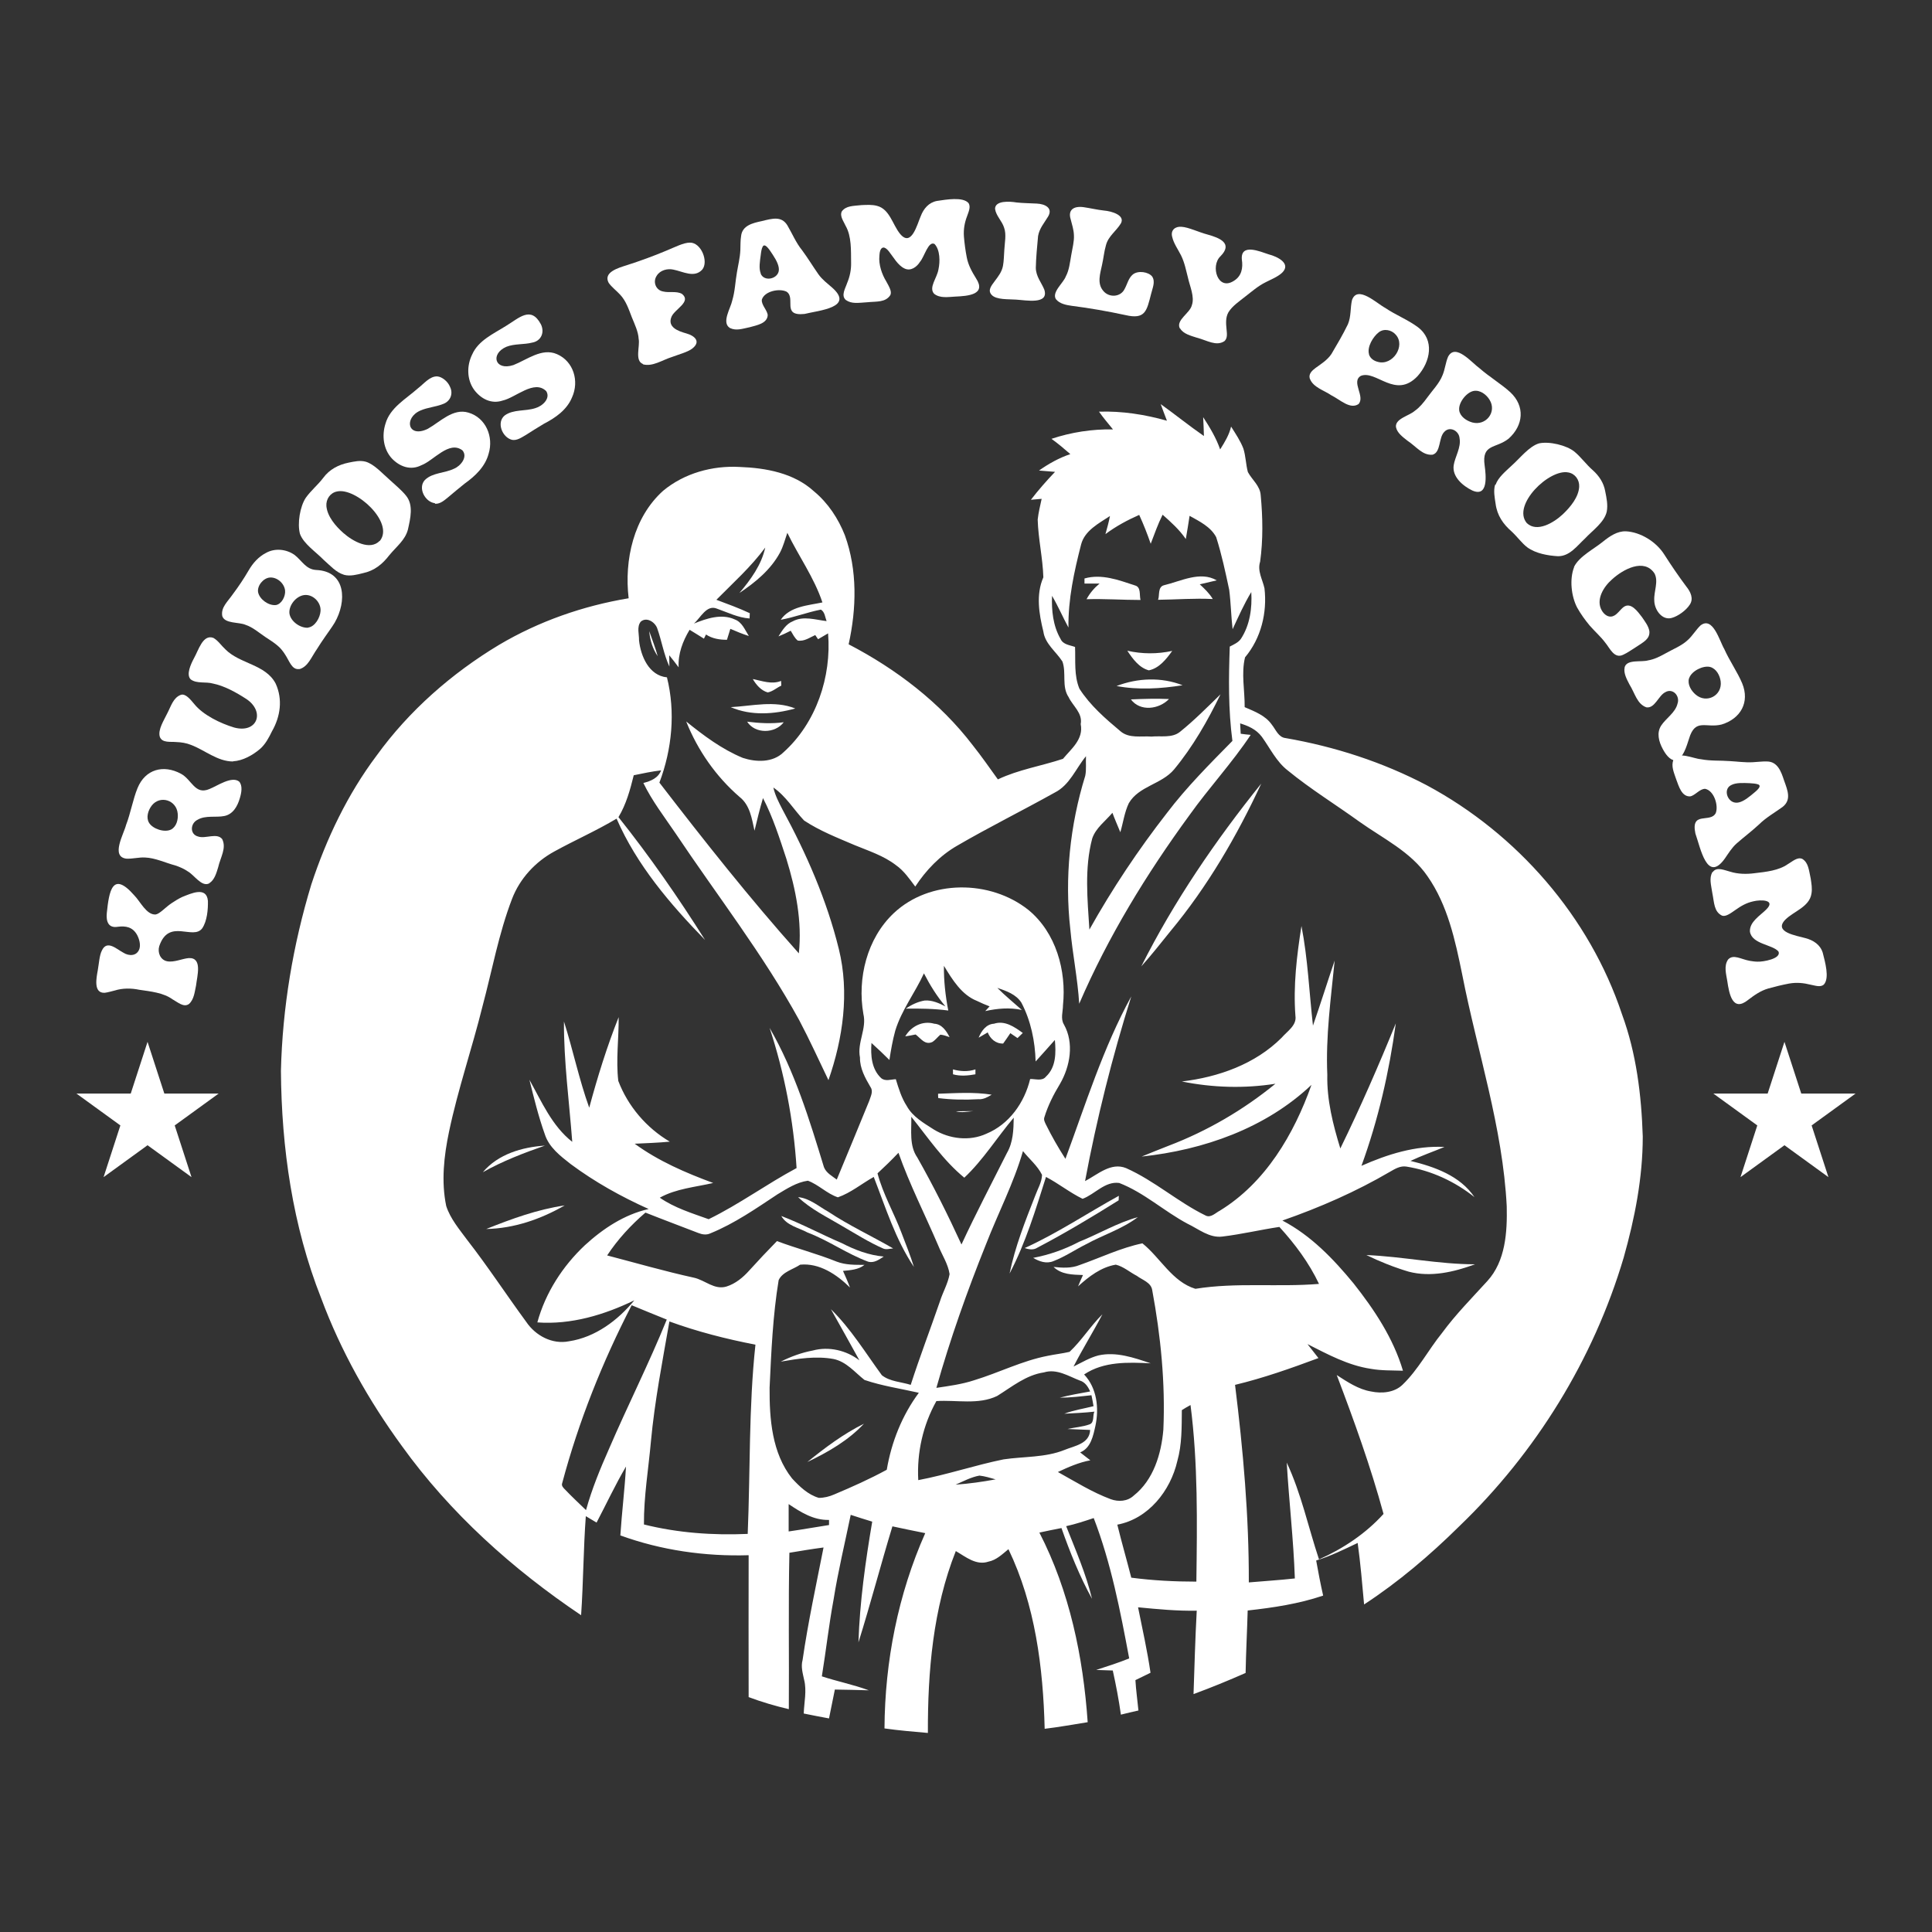 <?xml version="1.0" encoding="utf-8"?>
<!-- Generator: Adobe Illustrator 28.1.0, SVG Export Plug-In . SVG Version: 6.00 Build 0)  -->
<svg version="1.1" id="Layer_1" xmlns="http://www.w3.org/2000/svg" xmlns:xlink="http://www.w3.org/1999/xlink" x="0px" y="0px"
	 width="1024px" height="1024px" viewBox="0 0 1024 1024" style="enable-background:new 0 0 1024 1024;" xml:space="preserve">
<rect x="0" y="0" width="1024" height="1024" fill="#333333" stroke="none"/>
<style type="text/css">
	.st0{fill:#FFFFFF;}
</style>
<g>
	<g>
		<g>
			<path class="st0" d="M615.2,214.2c7.7,5.5,15.1,11.5,22.9,16.9c-0.1-3.3-0.2-6.6-0.4-10c3.5,5.4,6.9,11,9,17.1
				c2.4-3.8,4.8-7.7,5.8-12.1c2.4,3.8,4.9,7.5,6.5,11.6c1.3,4.1,1.3,8.4,2.4,12.5c2.2,4.1,6.5,7.3,6.8,12.3
				c1.1,11.7,1.3,23.6-0.3,35.2c-1.6,4.9,1.3,9.5,2.3,14.1c1.5,12.9-1.8,26.5-10.3,36.6c-2.1,8.5-0.1,17.6-0.2,26.4
				c5.3,2.3,11,4.4,14.4,9.3c2.1,2.6,3.5,6.7,7.3,7.1c26,4.5,51.4,12.7,74.8,25c47.9,25.7,86.3,69.7,103.5,121.4
				c7.6,20.7,10.3,42.8,11,64.8c0,21.7-4.2,43.2-10.1,64.1c-16,54-46.6,103.5-87.2,142.5c-15.5,15.3-32.2,29.5-50.4,41.4
				c-1-10.9-1.9-21.8-3.4-32.6c-7.2,3.4-14.4,7-22,9.3c1.1,6.2,2.3,12.4,3.7,18.6c-13,4.4-26.5,6.4-40,7.9c-0.3,11-0.9,22-1.1,33.1
				c-9.1,4-18.3,7.8-27.6,11.2c0.5-14.8,0.9-29.5,1.7-44.2c-10.4,0.2-20.8-0.8-31.1-1.8c2.3,11.5,4.9,23,6.6,34.7
				c-2.7,1.3-5.3,2.6-8,3.9c0.3,5.4,1.1,10.8,1.6,16.1c-3.1,0.7-6.2,1.4-9.3,2.2c-1.1-7.9-2.6-15.7-4.3-23.4
				c-2.2-0.1-6.6-0.2-8.8-0.3c5.9-1.9,11.8-3.8,17.5-6.1c-4.7-25.1-9.6-50.5-18.8-74.4c-4.8,1.6-9.6,3.2-14.6,4.3
				c5,12.7,10.5,25.2,13.7,38.5c-6.6-12-11.7-24.7-16.2-37.5c-3.9,0.7-7.8,1.6-11.7,2.4c16,31.1,23.2,65.8,25.6,100.5
				c-7.6,1.2-15.2,2.6-22.8,3.5c-0.8-32.4-5-65.7-19.2-95.2c-3.2,2.6-6.4,5.8-10.6,6.6c-6.5,2.2-12.1-2.6-17.3-5.6
				c-12.1,30.5-14.9,63.8-14.8,96.4c-7.7-0.7-15.4-1.3-23-2.4c0.2-35.5,7.2-71.1,21.6-103.5c-5.8-1.1-11.6-2.4-17.4-3.6
				c-6.2,20.4-11.6,41.1-18,61.5c0.7-21.5,3.7-42.8,7.3-64c-3.8-1.2-7.6-2.3-11.4-3.6c-3.1,15-6.7,29.9-9.1,45
				c-2.5,13.5-4,27.1-6.2,40.6c8.2,2.7,16.8,4.4,24.9,7.4c-6-0.2-12-0.3-18-0.4c-1.1,5.1-2,10.2-3.1,15.3c-4.5-0.8-8.9-1.7-13.4-2.6
				c0.2-5.9,1.7-12,0.2-17.9c-0.7-3.4-1.8-6.9-0.8-10.5c2.9-20,7.2-39.8,11.1-59.6c-6.1,0.8-12.1,1.8-18.1,2.8
				c-0.6,27.6-0.1,55.3-0.3,82.9c-7.2-1.7-14.4-3.8-21.3-6.4c-0.1-25.1,0-50.2,0-75.2c-23.1,0.7-46.3-2.6-68-10.5
				c0.8-12.2,2.3-24.3,3-36.5c-5.7,9.7-10.4,19.8-15.6,29.7c-1.9-1.1-3.8-2.3-5.7-3.4c-1.3,17.5-1.3,35-2.5,52.5
				c-36.3-24.4-69.4-54.1-95-89.7c-17.6-24.1-32.4-50.4-42.8-78.4c-15.1-38.2-21-79.5-21.3-120.4c0.8-33.5,6.4-66.8,16.1-98.8
				c8-24.3,19.2-47.8,34.6-68.3c17.2-23.8,39.8-43.6,64.9-58.7c21.1-12.5,44.6-20.7,68.7-24.7c-2.4-20.3,2.6-42.9,18.3-57
				c11.2-9.3,26.1-13.4,40.5-12.6c13.9,0.5,28.8,3.2,39.4,12.9c7.4,6.1,12.9,14.4,16.4,23.3c6.7,18.5,6.2,38.8,2,57.8
				c25.2,13.1,48.4,30.8,65.7,53.4c4.7,5.9,9,12.1,13.4,18.2c10.9-5.2,23.1-7.1,34.5-10.9c4.4-5.3,11-10.4,9.4-18.4
				c1.1-5.9-4.2-9.6-6.4-14.3c-3.8-5.6-1.1-12.9-3.3-18.9c-3.4-5.3-9.2-9.3-10.1-15.9c-2.3-9.3-4-19.6,0-28.7
				c-0.3-10.2-2.7-20.3-3-30.6c0.4-3.7,1.3-7.3,2.1-11c-1.9,0.2-3.8,0.3-5.7,0.5c4-5.2,8.3-10.1,12.8-14.8c-2.1-0.2-6.3-0.5-8.5-0.7
				c5.1-3.6,10.6-6.7,16.6-8.7c-3.2-2.8-6.5-5.6-10-8.1c10.5-3.5,21.5-5.2,32.6-5c-2.5-3.1-5.1-6.1-7.4-9.4
				c12.2-0.4,24.3,1.5,36,4.8C617.4,220,616.2,217.1,615.2,214.2z M585.9,283.1c0.9-3.2,1.8-6.4,2.4-9.6
				c-5.9,3.9-13.4,7.7-15.3,15.1c-3.7,14.4-6.9,29-6.7,44c-3-5.5-5.5-11.4-8.7-16.8c-0.3,7.7,0.5,15.9,4.5,22.8
				c1.3,3.1,5,3.3,7.7,4.3c0.3,7.4-0.6,15.1,2.3,22.1c5.7,8.9,13.8,15.9,21.8,22.6c4.6,3.9,10.9,2.4,16.4,2.8
				c4.9-0.5,10.9,0.9,15.1-2.5c7.6-6.1,14.5-13.1,21.5-19.9c-6.8,14-14.6,27.7-24.6,39.8c-6.6,7.9-18.7,8.8-24,17.9
				c-2.3,4.8-3,10.3-4.5,15.4c-1.4-3.4-2.9-6.8-4.2-10.3c-3.7,4.4-8.8,8-10.7,13.6c-4.2,15.8-2.5,32.3-1.5,48.3
				c12.1-21.6,25.9-42.3,41.1-61.8c10.4-13.7,22.6-25.9,34.7-38.2c-2.2-16.6-2-33.3-1.4-50c2.1-1.1,4.5-2.1,5.9-4.1
				c4.8-7.3,6-16.3,5.5-24.8c-3.8,6.3-6.8,13-9.9,19.7c-0.8-6.9-0.9-13.9-1.8-20.9c-2-9.4-4-18.8-6.9-27.9
				c-2.9-5.5-8.9-8.4-14.1-11.3c-0.6,4.1-1.3,8.2-2,12.3c-3.4-5-7.9-9-12.3-12.9c-2.5,5-4.3,10.2-6.3,15.4
				c-1.8-5.2-3.8-10.3-6.1-15.3C597.7,275.6,591.5,278.9,585.9,283.1z M413.4,292.9c-4.9,9.1-13.1,15.8-21.5,21.4
				c6-7.1,11.7-14.9,13.7-24.1c-7.5,10.2-17,18.7-25.9,27.7c5.9,2.2,11.9,4.4,17.7,7.1c0,0.7-0.1,2.1-0.1,2.8
				c-6.1-0.4-11.6-3.2-17.3-5.2c-5.5-2.3-8.7,4.9-12.2,7.9c6.7-2.7,14.6-5.4,21.6-2.2c3.9,1.4,5.4,5.5,7.5,8.8
				c-3.4-1.1-6.6-2.4-9.8-3.8c-0.6,1.9-1.2,3.9-1.8,5.8c-3.9,0-7.8-0.6-11.1-2.8c-0.4,0.7-0.7,1.5-1.1,2.2c-2.5-1.6-5-3.1-7.6-4.7
				c-3.6,6-6.2,12.7-5.8,19.9c-1.6-2.2-3.3-4.3-5-6.4c0,2,0.1,4,0.1,6c-3-6.5-4.1-13.7-6.5-20.4c-1.2-3.2-5.6-6.1-8.7-3.4
				c-2.2,2.8-0.8,6.7-0.9,9.9c0.9,8.4,5.3,18.7,14.8,19.6c4.6,18.4,2.7,38.1-4,55.8c23.8,30.9,47.9,61.4,73.9,90.5
				c1.8-16.9-1.6-33.9-6.6-50.1c-3.6-10.9-7.1-22-12.4-32.2c-1.7,5.7-3.1,11.5-4.5,17.3c-1.4-6.4-2.4-13.6-7.9-17.9
				c-12.5-10.8-22.2-24.7-28.3-40c9.3,7.5,18.9,14.7,30,19.3c7,2.3,15.8,2.6,21.5-2.9c17.4-15.6,25.6-40.1,23.7-63.1
				c-1.8,1-3.5,2.1-5.3,3.1c-0.5-0.7-1-1.4-1.5-2.2c-3,1.3-5.8,3.5-9.3,2.9c-1.7-1.4-2.6-3.4-3.7-5.2c-2.1,1.1-4.3,2.1-6.5,3
				c2-3.1,4-6.6,7.6-8c5.5-3,12-0.8,17.9-0.1c-0.8-2.1-0.9-4.8-3-6.1c-7.2,1.4-14.1,4.1-21.3,5.4c4.8-7.1,14.5-7.6,22.1-9.2
				c-4.4-13.2-12.6-24.5-18.6-36.9C416.1,285.8,415.2,289.5,413.4,292.9z M657.3,383.4c0.1,1.4,0.2,4.1,0.3,5.5
				c1.3,0.2,4,0.5,5.3,0.6c-9.9,14.9-22.1,28-32.5,42.6c-22.8,31.2-43.1,64.4-58.4,99.9c-0.8-13.2-3.5-26.2-4.7-39.4
				c-3.1-27.3-0.2-55.2,7.9-81.4c0.7-3.4,0.2-7,0.4-10.4c-5.4,6.5-8.6,15.3-16.6,19.3c-17.2,9.6-34.8,18.3-51.8,28.2
				c-9,5.2-16.4,12.9-22.1,21.6c-3.1-4.1-6-8.4-10.3-11.4c-6.5-5-14.4-7.5-21.9-10.6c-9.1-3.9-18.4-7.5-26.7-13
				c-5.5-5.8-9.6-12.9-16.3-17.5c0.9,4.1,2.9,7.9,4.8,11.6c12.7,23.4,23.5,48,29.9,74c5.7,23.1,2.2,47.4-5.5,69.5
				c-5.1-10.6-10-21.4-15.5-31.8c-19.1-34.8-43.6-66.2-65.6-99.1c-5.9-8.7-12.4-17.1-17-26.6c3.9-1,7.9-2.6,9.4-6.7
				c-4.9,0.6-9.7,1.6-14.5,2.6c-1.9,7.7-4,15.4-8.1,22.2c16.6,20.8,31.7,42.6,45.9,65.1c-18.5-19-36.2-39.7-46.9-64.3
				c-10.7,6.4-22.1,11.4-33,17.4c-10.1,5.5-18.3,14.4-22.4,25.1c-7.1,18.5-10.6,38.1-15.7,57.1c-5.5,22.2-13,43.9-17.7,66.3
				c-2.7,12.9-4.2,26.4-1.5,39.4c2.2,6.8,7,12.4,11.2,18.1c10.9,14,20.7,29,31.2,43.3c4.9,7.3,13.8,12.1,22.7,10.3
				c13.9-2.1,25.9-11.1,34.6-21.7c-15.9,7.7-33.5,13-51.4,11.7c4.3-15.7,13.4-29.8,25.2-40.9c9.6-8.8,20.9-16.3,33.8-19.2
				c-14.5-6.5-28.5-14.3-41.3-23.8c-5.5-4.3-11.5-8.9-13.7-15.7c-3.4-9.5-5.8-19.3-8.2-29c6.5,11.6,11.9,24.4,22.7,32.9
				c-1.6-21.3-4.5-42.5-4.4-63.8c4.8,15.1,8,30.7,13.4,45.7c4.4-16.3,9.4-32.4,15.6-48c0.1,11.3-1.5,22.6-0.2,33.8
				c5.1,13.4,14.9,24.9,27.3,32.2c-6.2,0.6-12.4,0.8-18.6,1.1c12.6,9.2,27,15.4,41.6,20.8c-9.5,2.2-19.7,3-28.3,7.8
				c7.8,5.4,17,8.2,25.9,11.4c16.2-7.9,30.7-18.6,46.6-27.1c-1.6-25.2-6.4-50.3-14.3-74.3c13.3,23,21.1,48.6,28.8,73.8
				c1.2,3.1,4.3,4.7,6.8,6.6c5.8-13.9,11.5-27.8,17.2-41.7c0.7-2.3,2.3-5,0.7-7.3c-2.8-4.8-5.7-9.9-5.6-15.7
				c-1.6-7.9,3.7-15.3,1.8-23.1c-3.3-18.9,1.9-40,16.1-53.4c19.1-18,51.2-17.8,71.4-1.7c14.6,12,20.2,32.2,18.3,50.5
				c0,3.4-1.4,7.1,0.5,10.2c5.5,9.8,3.3,22.2-2.1,31.5c-3.4,5.6-6.4,11.5-8.3,17.8c-0.4,1.3,0.3,2.5,0.8,3.6
				c3.1,6.3,6.6,12.4,10.4,18.3c10.7-29,20-58.9,34.9-86.1c-10.1,32.1-18.3,64.8-24.5,97.9c6.7-3.5,13.7-10.1,21.7-6.9
				c15.1,6.7,27.5,18,42.3,25.2c2.7,1.3,5.2-1.5,7.4-2.6c24.2-14.8,39.3-40.5,48.6-66.7c-24.3,23-57.2,34.5-90,38
				c4.7-2,9.5-3.8,14.2-5.7c20.5-7.8,39.7-19,56.7-32.9c-16.4,2.6-33.3,2.1-49.6-1.2c19.4-2.3,38.9-9.2,52.9-23.2
				c2.9-3.4,8.1-6.5,7.3-11.6c-1.2-15.9,0.7-31.8,3.2-47.6c3.4,17.4,4.1,35.2,6.1,52.8c4-11.5,7.6-23,11.5-34.5
				c-2,20.1-4.8,40.2-3.9,60.5c-0.3,13.4,3,26.4,6.9,39.1c10.6-21.7,20.3-43.9,29.4-66.3c-3.5,25.7-9.3,51.1-18.2,75.5
				c13.8-6.1,28.6-10.8,44-10c-6,2.5-12.1,4.6-18,7.4c12.7,3.1,26.2,7.8,33.9,19.2c-10.4-8.3-22.9-14.1-36.1-16.2
				c-3.2-0.5-6,1.2-8.6,2.7c-18.1,10.6-37.3,19-57.1,25.9c15.1,7.9,27,20.3,37.7,33.3c11,13.9,21.1,29.1,26.2,46.3
				c-5.7-0.2-11.4,0-17-1c-12.1-1.8-22.9-7.7-33.6-13.1c1.9,2.5,3.9,4.9,5.8,7.4c-14.5,5.4-29.2,10.6-44.2,14.2
				c4.3,34.7,7.4,69.7,7.3,104.7c8.1-0.7,16.2-1.2,24.4-2.1c-0.7-20.5-3.1-40.9-4.3-61.4c7.7,16.4,11.4,34.2,17.1,51.3
				c12.8-5.7,24.8-13.7,34.2-24.1c-6.8-25-15.6-49.4-24.8-73.6c5.6,3.6,11.5,7.6,18.2,8.7c5.7,1.2,12.4,0.6,16.7-3.6
				c8.3-8,13.7-18.5,20.9-27.4c7.2-9.8,15.8-18.5,24-27.5c9.7-10.6,10.6-26,10.3-39.6c-2.1-41.9-15.6-82-23.6-122.9
				c-3.7-18.1-7.7-36.8-18.4-52.1c-8.9-13-23.6-20-36.1-28.9c-12.6-9.1-25.8-17.2-37.9-27.1c-6.1-4.7-9.4-11.8-13.8-17.9
				C665.7,386.4,661.4,384.7,657.3,383.4z M500.3,511.9c-0.1,8,0.8,15.9,2.3,23.7c-7.5-1-15-1.1-22.5-1c3-2.1,6.4-3.7,10-4.3
				c3.9-0.3,7.6,1.4,11,3.1c-4.5-5.3-8.2-11.3-11.4-17.5c-4.7,10.3-11.9,19.5-15.2,30.4c-1.4,5.1-2.3,10.3-3.1,15.5
				c-3.1-3.1-6.3-6.1-9.5-9c-0.5,6.5,0,13.8,5.1,18.6c2.2,1.9,5.2,0.7,7.8,0.6c1.5,4.9,3,9.9,5.8,14.2c3.1,5.7,9.1,9.1,14.4,12.5
				c8.2,5,18.9,6.3,27.8,2.2c12.1-5,20.2-16.5,23.2-29c2.8-0.1,6.4,1.3,8.4-1.3c5.4-5,5.3-12.7,4.7-19.4c-3.4,3.8-6.8,7.7-10.2,11.4
				c-0.3-10.7-2.5-21.5-7.5-31.1c-2.8-4.5-8.1-6.3-12.8-7.9c4.1,4.1,8.6,7.8,13,11.7c-6.5-1.4-13-0.8-19.4,0.6
				c0.8-0.8,1.5-1.7,2.3-2.5c-2.3-0.9-4.5-1.8-6.7-2.9C509.7,527.3,504.8,519.3,500.3,511.9z M483,591.9c0.2,7.2-1.2,15.3,3.2,21.6
				c8.5,15,16.2,30.4,23.4,46.1c7.6-16.4,16-32.4,24.1-48.5c3.3-5.7,3.5-12.3,3.6-18.7c-8.9,10.5-16.1,22.3-26.2,31.8
				C499.9,615,491.9,603,483,591.9z M542.2,610.1c-4.9,17-13.2,32.9-19.6,49.4c-10,24.9-19,50.2-26.3,76.1c6.7-1,13.5-1.9,19.9-4
				c13.2-4,25.6-10.4,39.2-13c3.8-0.8,7.7-1.2,11.5-2.1c6.4-6,11.1-13.7,17.4-19.9c-4.9,9.4-10.5,18.3-15.3,27.7
				c4.3-2.1,8.5-4.7,13.2-5.9c9.4-2.1,18.8,1.2,27.7,4.2c-11.9-0.6-24.9-1.1-35.3,5.9c6.8,7.2,8,17.8,6,27.2
				c-1.2,5.3-2.4,11.8-8.1,14.1c1.8,1.4,3.6,2.8,5.4,4.2c-6,1.1-11.7,3.6-17.2,6.2c9.2,5.1,18.1,10.7,28,14.4
				c4.1,1.5,8.9,1.2,12.2-1.9c10.5-8.3,14.6-22.1,15.7-34.9c1.1-24.8-1.4-49.7-5.9-74c-0.6-4.1-5.3-5.4-8.2-7.6
				c-3.7-1.9-7-4.9-11.1-5.9c-7.8,1.3-14.3,6.3-20,11.5c0.8-2,1.7-4,2.6-6c-5.5-0.2-11.4-0.2-15.6-4.3c4.6,0.5,9.4,0.8,13.8-1
				c11.1-3.9,21.8-9.1,33.3-11.5c9.5,7.6,15.8,20.4,28.1,24.1c21.7-3.5,43.7-0.8,65.5-2.6c-5.3-11.2-12.7-21.1-21-30.2
				c-10.1,1.5-20.1,3.9-30.2,5.1c-6.9,0.9-12.6-4-18.5-6.8c-12.4-6.6-23-16.5-36.2-21.6c-7.6-1-12.9,6-19.4,8.4
				c-6.8-3.3-12.7-8.1-19.4-11.6c-5.5,17.4-10.8,35-19.3,51.2c2.9-14.2,8.3-27.8,13.6-41.3c1.3-3.6,3.5-7.1,3.6-11
				C549.8,617.7,545.5,614.3,542.2,610.1z M465.1,621.9c2.9,11,8.7,20.9,12.7,31.5c2.3,6,4.7,12,6.6,18.1
				c-9.8-14.6-15-31.5-21.3-47.7c-6.3,3.5-12.1,8.4-19,10.8c-5.8-1.9-10.2-6.7-15.9-8.8c-5.9,0.8-11.1,4.2-16.1,7.2
				c-11.5,7.6-22.8,15.5-35.6,20.7c-2.1,1-4.4,0.6-6.4-0.2c-9.3-3.6-18.7-7.1-28-10.8c-7.7,6.6-14.7,14.2-20.3,22.7
				c15.3,4,30.5,8.4,46,11.8c5.9,1.3,10.8,6.6,17.2,4.7c4.8-1.5,8.8-4.8,12.1-8.5c4.8-5.3,9.7-10.5,14.7-15.6
				c10.4,3.9,21.3,6.7,31.7,10.9c4.7,1.8,9.8,1.7,14.7,1.7c-3.2,2.6-7.5,2.8-11.4,3.2c1.3,2.9,2.6,5.8,3.7,8.8
				c-7-6.9-16.2-13.1-26.4-12.1c-3.7,2.5-9.4,3.8-11.4,8.2c-3.1,18.8-3.9,37.9-4.8,57c-0.1,16.5,1.2,34.6,11.9,48.1
				c4,4.3,8.4,8.6,14.2,10.3c2.8,0,5.6-0.7,8.1-1.8c9.5-4,18.9-8.2,27.9-13.1c2.5-14.7,8.1-28.8,17-40.8c-9.6-2.2-19.4-3.6-28.8-6.8
				c-5.2-4.1-9.6-9.7-16.4-11.1c-9.3-1.7-18.8-0.2-28,1.4c5.4-2.7,11.1-4.8,17-5.9c8.5-2.3,17.8-0.1,24.7,5.2
				c-5-9-10-18.1-15.1-27.1c10.6,10.4,18.3,23.1,27,35c4.3,3.4,10.2,3.5,15.3,5.1c4.8-14.9,10.4-29.5,15.5-44.3
				c1.5-4.8,4.2-9.3,5.1-14.4c-0.8-5.4-4-10.1-6-15.1c-7-16.4-15.2-32.4-21.1-49.2C472.6,614.8,468.9,618.4,465.1,621.9z
				 M334.8,691.8c-15.5,30-28.1,61.6-36.8,94.2c-0.6,1.5,0.6,2.6,1.6,3.6c3.5,3.7,7.3,7.2,11,10.8c3.1-11.2,7.5-21.9,12.2-32.5
				c9.9-23,21.2-45.3,30.6-68.5C347.2,696.9,341,694.4,334.8,691.8z M354.8,700.4c-3.7,21.1-7.8,42.2-9.8,63.6
				c-1.3,14.6-3.8,29.2-3.7,44c18,4.5,36.6,5.8,55,5c1.4-33.4,0.5-67,4.1-100.3C384.9,709.7,369.6,705.8,354.8,700.4z M553.3,727.4
				c-9.5,1.4-16.9,7.6-24.8,12.5c-10,4.8-21.5,2-32.2,2.7c-7.1,12.7-10.4,27.3-9.6,41.9c15.3-2.9,30-7.9,45.2-11
				c10.8-1.6,22.1-0.9,32.3-5c5.3-2.2,13.3-3.2,13.6-10.6c-4-0.2-8-0.3-12-0.5c3.9-0.9,8-1.1,11.8-2.5c2.6-1,1.4-5,2.5-6.7
				c-5.3,0.6-10.7,0.8-16,1.1c5-1.9,10.4-2.7,15.5-4c-0.3-1.9-0.7-3.8-1.1-5.8c-5.6,0.6-11.2,1.3-16.8,1.3
				c5.3-1.4,10.7-2.3,16.1-3.3c-1.1-2.5-2.7-5-5.5-5.8C566.3,729.4,560.1,725.3,553.3,727.4z M626.4,747.4c-0.1,9,0.1,18.2-2.4,27
				c-3.6,15.7-15.3,30.6-31.8,33.7c2.3,9.4,5,18.7,7.4,28.1c11.4,1.5,23,2.1,34.5,2.1c0.4-31.2,0.9-62.6-3.1-93.6
				C629.4,745.6,627.9,746.4,626.4,747.4z M519.1,782.1c-4.4,0.8-8.5,3-12.6,4.8c7.1-0.5,14.2-1.5,21.2-2.8
				C524.8,783.3,522,782.4,519.1,782.1z M418,797.2c0,4.8,0,9.7,0,14.5c7.1-1,14.2-2.3,21.4-3.4c0-0.9,0-1.8,0-2.7
				C431.2,805.8,424.4,801.5,418,797.2z"/>
		</g>
		<path class="st0" d="M574.8,306.6c9.2-2.6,18.2,0.9,26.8,3.7c3.3,0.9,2.2,5.1,2.9,7.7c-9.5,0-19.1-0.7-28.6-0.4
			c1.7-3.2,4.1-6,6.9-8.3c-2,0-6,0-8,0C574.8,308.6,574.8,307.3,574.8,306.6z"/>
		<path class="st0" d="M616.9,310.2c8.9-2.1,19.2-7.7,28-2.6c-3,0.7-6,1.4-9,2.1c2.6,2.4,5.1,4.8,6.9,7.8c-9.7-0.5-19.3,0.3-29,0.4
			C614.7,315.8,613.5,311.1,616.9,310.2z"/>
		<path class="st0" d="M344.1,334.5c1.5,4.4,3.3,8.8,4.5,13.3C345.9,343.9,344.5,339.2,344.1,334.5z"/>
		<path class="st0" d="M597.5,344.9c7.9,1.8,15.9,1.8,23.8,0.1c-3.1,4.3-6.9,9.2-12.4,10.3C603.7,353.9,600.3,349.1,597.5,344.9z"/>
		<path class="st0" d="M399,359.9c5,1,10,3,15,1c0,0.6,0.1,1.9,0.1,2.5c-2.4,1.1-4.5,3.1-7.2,3.6C403.4,366,400.8,363,399,359.9z"/>
		<path class="st0" d="M591.8,363.6c11.2-4.3,23.8-4.8,35-0.4C615.3,365,603.3,365.8,591.8,363.6z"/>
		<path class="st0" d="M599.4,370.7c6.7-0.3,13.5-0.5,20.2-0.2C614.3,376,604.3,377.3,599.4,370.7z"/>
		<path class="st0" d="M387.3,374.8c11.4-0.6,23.2-3.7,34.2,0.7C410.4,378.6,398.1,379.5,387.3,374.8z"/>
		<path class="st0" d="M396,382.5c6.4,0.8,12.9,1.2,19.4,0.3C410.8,388.9,400.2,389.1,396,382.5z"/>
		<path class="st0" d="M604.9,512.2c17.4-34.6,39.4-66.8,63.6-96.9c-12.9,27.8-28.5,54.6-48.1,78.2
			C615.3,499.8,610.3,506.2,604.9,512.2z"/>
		<path class="st0" d="M479.8,549.3c3.1-5.3,9.2-8.5,15.4-6.7c4,0.2,6.4,3.8,8.1,7.1c-1.6-0.5-3.2-1.2-4.9-1.3
			c-1.4,1.2-2.6,2.8-4.1,3.8c-4,2-6.3-1.9-9-3.9C483.5,548.7,481.6,549,479.8,549.3z"/>
		<path class="st0" d="M526.8,542.6c5.8-1.9,10.9,1.7,15.3,4.9c-0.9,0.9-1.9,1.8-2.8,2.7c-1.3-0.9-2.5-1.7-3.8-2.6
			c-1.2,1.8-2.5,3.7-3.8,5.5c-4,0.1-6.8-2.5-8.2-5.9c-1.6,0.9-3.2,1.9-4.8,2.8C520.1,546.5,522.7,542.8,526.8,542.6z"/>
		<path class="st0" d="M505.1,566.8c3.9,1.1,8,1.3,11.9,0c0,0.6,0,2,0,2.6c-3.9,0.7-8,1.1-11.9,0
			C505.1,568.8,505.1,567.4,505.1,566.8z"/>
		<path class="st0" d="M497.2,579.7c9.5-0.3,19-1,28.4,0.5c-2.1,1.3-4.4,2.6-7,2.4c-7.1,0.4-14.3,0.3-21.3-0.6
			C497.2,581.4,497.2,580.3,497.2,579.7z"/>
		<path class="st0" d="M506.6,589c2.3,0,6.9-0.1,9.2-0.1C512.8,589.2,509.6,589.9,506.6,589z"/>
		<path class="st0" d="M255.9,621.3c8.1-9.6,20.8-13.3,32.9-14.1C277.6,611.1,266.4,615.4,255.9,621.3z"/>
		<path class="st0" d="M423,634.5c6.1,0.6,10.9,4.9,16.1,7.8c11,7.3,22.9,12.8,34.3,19.4c-1.8,0.1-3.7,0.8-5.4,0
			c-7.5-3.3-14.4-7.7-21.5-11.8C438.5,645.1,429.8,641,423,634.5z"/>
		<path class="st0" d="M543.1,661.5c17.4-7.9,33.2-18.5,49.9-27.7c0,0.6-0.1,1.8-0.1,2.4c-14.1,8.8-28.4,17.4-43.1,25.1
			C547.7,662.7,545.2,662.2,543.1,661.5z"/>
		<path class="st0" d="M257.7,651.4c13.5-5.4,27.2-10.4,41.6-12.5C286.6,646.2,272.5,651.1,257.7,651.4z"/>
		<path class="st0" d="M414.1,644.5c11,4.2,21.3,9.8,32.1,14.4c7,3.6,14.3,6.4,22.2,7.1c-2.5,1.6-5.1,3.6-8.3,2.7
			c-11.1-4.1-20.9-11.2-32-15.4C423.3,650.7,417,649.6,414.1,644.5z"/>
		<path class="st0" d="M571.9,658.2c10.5-4.2,20.3-10.1,31.2-13.1c-8.3,6.3-18.4,9.4-27.5,14.4c-5.8,2.9-11.2,6.6-17.2,8.9
			c-3.8,1.6-7.6,0.2-10.8-1.7C556.1,665.1,564.3,662.2,571.9,658.2z"/>
		<path class="st0" d="M724.2,665.2c19.3,0.8,38.2,4.9,57.6,4.9c-11.2,4.1-23.4,7-35.2,3.9C738.9,671.7,731.4,668.7,724.2,665.2z"/>
		<path class="st0" d="M427.9,774.9c9.4-7.6,19.1-14.9,30-20.3C449.6,763.5,438.8,769.7,427.9,774.9z"/>
	</g>
	<g>
		<path class="st0" d="M100.2,532.1c-2.8,2.1-6.1-1-8.7-2.4c-5-3.6-11.7-4.2-17.7-5.1c-4.3-0.9-8.9-0.9-13,0.4
			c-1.7,0.4-3.6,1-5.3,1.2c-6.1,0.3-4.4-7.9-3.7-11.8c0.7-4,0.9-8.1,2.2-10.6c2.7-5.8,7.7-0.8,11.3,1.1c3.1,2,7.3,1.9,8.6-2
			c0.7-2.3-0.1-5.2-1.2-7.3c-2.4-4.4-6.2-4.9-10.2-4.4c-5.2,0.9-6.3-3-5.9-7.2c1.2-11.5,2.9-22.8,14.6-9.4
			c3.1,3.1,6.4,10.4,11.3,10.1c2.3-0.4,5.1-3.8,8.6-6.1c1.8-1.2,3.6-2.3,5.5-3.2c4.6-1.8,12.9-5.8,13.6,2.1c0.1,4.5-0.4,10.6-3,14.5
			c-4.9,6.6-17.7-5.6-22.8,9.5c-1,3.4,0.6,7.3,4.2,8c3.7,0.7,7.9-1.4,11.5-1.7c7.3-0.3,4.4,9.4,3.8,14.6
			C103.2,525.5,102.9,529.7,100.2,532.1L100.2,532.1z"/>
		<path class="st0" d="M110.9,468.2c-4,2.1-8-4.5-11.3-6.3c-2-1.4-4.3-2.4-6.7-3.2c-5.3-1.4-10.6-4-16-4.2c-3.3-0.2-6.7,0.8-10,0.6
			c-8.3-1.1-1.3-13-0.1-17.8c2.4-6.2,3.7-13.8,6.1-19.6c4.1-10,13.7-12.6,23-7.6c5.8,3.1,7.4,11.4,15.1,8.1c4.1-1.6,11.7-7,15.7-4
			c2,2.1,1.3,6,0.4,8.9c-1.2,4.2-3.6,8.5-8.2,9.4c-4.3,0.9-10-0.5-14.2,2c-3.9,1.9-4.2,7.8,0.4,8.9c3.8,1.3,10-2.2,12.7,1.4
			c2.3,4.8-0.9,9.4-2.2,15c-0.9,2.9-1.9,6.5-4.5,8.2L110.9,468.2z M90.8,439.6c2.8-1.6,3.7-5.3,3.4-8.3c-0.6-7.3-9.4-10-13.8-4.3
			c-1.9,2.5-3.1,6.3-1.4,9.1c1.9,3.2,8.1,5.3,11.6,3.6L90.8,439.6z"/>
		<path class="st0" d="M123.5,403.6c-8.2,0-14.9-6-22.3-8.8c-2.5-1-5.1-1.4-7.8-1.5c-3-0.3-7.5,0.6-8.7-2.8c-1.1-3.8,2.2-8.7,4-12.5
			c1.9-3.6,3.1-8.2,7.1-9.7c2.5-0.9,5.1,2.4,7.2,4.9c4.7,5.8,13.8,10.2,21.1,12.4c12.2,3.3,16.6-8.3,6.5-15.1
			c-5.4-3.5-11.7-7-17.7-8.2c-3.8-1.1-8.6,0.2-11.8-2.2c-2.6-2.5,0.1-8.2,1.7-11.2c2.4-4.2,4.7-12.9,10.3-10.8
			c2.5,1.4,4.2,4.1,6.4,6.1c7.6,7.7,21.3,7.9,26.6,18.1c3.8,8.3,2.6,17.4-2,25.4c-1.6,3.3-3.4,6.7-6.2,9.2c-4,3.4-9.2,6.3-14.3,6.6
			L123.5,403.6z"/>
		<path class="st0" d="M158.7,354.6c-4.1,0.6-5.2-4.2-7.8-8c-1.1-1.7-2.3-3.2-3.9-4.5c-2-1.7-4.3-3.1-6.4-4.5
			c-3.4-2.3-6.7-5.2-10.4-6.4c-3.5-1.6-11.1-0.5-12.4-4.7c-0.8-4.6,2.8-7.5,5.7-11.7c3-4,5.8-8.2,8.3-12.5c2.2-3.8,5.2-7.2,9.1-9.2
			c4.7-2.7,10.8-2.1,15.2,1c4,3.1,6,7.7,11.5,8c16,0.7,16.2,16.8,9.8,27.9c-1.5,2.5-3.4,5-5.1,7.5c-1.5,2.1-2.9,4.3-4.3,6.5
			c-3.1,4.5-4.7,9.2-9.1,10.6L158.7,354.6z M146.2,320.7c3.1-0.5,5.2-4.7,4.9-7.7c-0.4-3.8-4.2-7.2-8.1-6.9
			c-3.5,0.3-6.8,4.4-6.2,7.8c0.8,3.8,5.5,7.1,9.2,6.8L146.2,320.7z M163.4,332.6c3.6-0.5,6.3-5.3,6.5-8.8c0.3-4.6-4.1-9-8.7-8.4
			c-4.4,0.6-8.2,5.5-7.8,9.7c0.6,4.3,5.8,7.9,9.9,7.6L163.4,332.6z"/>
		<path class="st0" d="M182.2,304.6c-4-1.2-7.1-4.7-10.7-7.9c-4.1-4.2-10.6-8.5-12.5-13.7c-1.5-5.5,0-14.6,3.1-19.2
			c2.7-3.8,6.4-6.8,9.2-10.5c3.3-4.5,8.1-7,13.5-8.1c3-0.6,6-1.3,9-0.5c4.5,1.3,8.8,6.2,12.5,9.4c3,2.8,6.5,5.6,8.9,8.6
			c4.1,5,2.3,12.1,1,18c-1.5,5.6-5.9,8.8-9.8,13.5c-3.7,4.8-7.9,8.3-14.1,9.6c-3.2,0.8-6.6,1.7-9.8,0.9L182.2,304.6z M201.4,286.6
			c7.6-9.7-12.8-28.4-22.8-26.1c-3.6,0.7-5.9,4.1-5.6,7.8c0.5,5.4,4.8,10.5,9,14.2c5.1,4.5,14.1,9.4,19.2,4.2L201.4,286.6z"/>
		<path class="st0" d="M230.5,266.7c-5.2-0.6-9.2-8.1-5.3-12.3c4.1-4,10.4-3.5,15.5-6c3.4-1.4,7.4-6.2,4.4-9.7
			c-7.1-5.4-15.3,5.5-21.8,7.9c-5.7,2.9-11.5,0.7-15.6-3.6c-4.5-4.9-5.4-12.1-3.4-18.4c2.4-8.5,10.8-13.1,17-18.6
			c3.4-2.6,6.5-6.7,10.5-6.5c2.5,0.2,5.6,2.7,6.7,5.5c1.9,3.8,0.1,7.9-3.9,9.2c-3.8,1.5-7.9,1.7-11.8,3.4c-8.9,3.9-6.7,14.8,3.9,9.7
			c6.6-3.7,13.4-11.1,21.6-8.6c9.2,2.7,13.4,12.8,10.7,21.7c-1.8,6.9-7.1,11.9-12.7,15.9c-3.2,2.6-5.8,4.7-8.6,7.1
			c-2,1.6-4.3,3.8-7.1,3.6L230.5,266.7z"/>
		<path class="st0" d="M271.3,233.1c-5.1-1.3-8.3-9.2-3.8-12.9c4.7-3.4,10.9-2.1,16.3-3.9c3.6-1,8.2-5.1,5.7-9
			c-6.4-6.3-16.2,3.5-23.1,5c-6,2-11.5-0.9-15.1-5.7c-3.9-5.4-4-12.8-1-18.8c3.3-7.4,11.3-10.9,17.8-15c7-4.2,13.3-10.9,18.6-0.9
			c2.1,4.3,0.1,8.9-4.7,9.7c-4.2,1.1-9.3,0.5-13.6,2.2c-8.6,3.7-6.2,12.9,3.7,9.7c7.2-2.8,15.1-9.3,23.1-5.8
			c8.8,3.8,11.9,14.3,8,22.9c-2.7,6.6-8.7,10.8-14.9,14c-3.5,2.1-6.4,3.9-9.5,5.9c-2.3,1.3-4.8,3.2-7.6,2.6L271.3,233.1z"/>
		<path class="st0" d="M340.7,192.9c-4.4-1.8-1.4-9.4-2.2-13.3c-0.2-3.8-2.1-7.7-3.6-11.4c-1.7-4.4-3.1-8.7-6.2-12
			c-1.9-2.1-4.5-4-6.1-6.3c-3-5.6,5.1-7.9,9.5-9.3c7.2-2.3,14.3-4.9,21.2-7.8c4.4-1.8,9-4.2,12.3-4.2c6-0.2,10.1,10.1,6.6,14.3
			c-4.2,4.6-10.2,1-15.3,0c-3.2-0.7-7,0.3-8.8,3.2c-2.2,3.2-0.6,7.7,3.4,8.4c3.2,0.8,7.1-0.4,10,1.3c5.1,4.2-3.9,8-5.6,12.1
			c-2.3,5.5,3.5,7.6,7.8,8.8c4.7,1.3,8,4.5,3,8.2c-2.5,1.8-6.8,2.9-10.8,4.4c-4.8,1.5-10.1,5.2-15.1,3.8L340.7,192.9z"/>
		<path class="st0" d="M386.8,173.8c-4.5-2.9,0.5-10.5,1.3-14.5c1.5-5,1.6-10,2.5-15c0.6-3.7,1.6-7.5,1.8-11.7
			c0.1-2.5,0-5.1,0.4-7.5c0.6-5.6,6.2-6.9,10.9-7.9c5.7-1.4,10.5-2.8,13.6,2.2c2.5,4.2,4.6,9.3,7.8,13.2c3.1,4.2,5.7,8.5,8.7,12.8
			c2,2.8,4.7,4.8,7.1,6.9c12.3,10.7-6.8,12.2-14.5,14.1c-12.3,1.3-4.4-8.4-9.5-11.8c-3.8-1.9-11.7-0.3-13.1,4.2
			c-0.4,2.8,3,5.7,3.1,8.3c-0.3,4.4-5.9,5.3-9.4,6.3c-4.2,0.9-7.3,2-10.5,0.5L386.8,173.8z M403.2,145.1c1.8,4.2,8.5,2.9,9.5-1.2
			c0.6-2.4-1-5.7-3-8.7c-1-1.4-4-6.8-5.4-4.6c-0.7,1.2-0.9,3-1.1,4.6c-0.4,3.1-1.1,7,0,9.7L403.2,145.1z"/>
		<path class="st0" d="M448.3,159c-2.7-2.4-0.2-6.2,0.7-9c1.4-3.3,2.2-7,2.1-10.8c-0.1-6.5,0.3-13.9-2.9-19.5c-1-2.3-3.3-5.2-2-7.7
			c2.3-3,5.9-2.8,10.5-3.3c2.7-0.1,5.5-0.3,8.1,0.4c6.8,1.7,8.3,10.1,12.3,14.9c6,7.2,9-5.1,10.9-9.4c1.5-4,4.3-7.3,8.6-8.1
			c4.8-0.7,13.7-2.3,16.7,1.1c1.4,2,0,4.8-0.7,6.9c-1.3,3.4-2,6.9-1.7,10.9c0.3,3.7,0.8,7.4,1.5,11c0.8,4.2,2.8,7.7,4.9,11.1
			c5.7,8.7-4.3,9.4-11,9.7c-3.8,0.2-8.1,1-11.2-1.5c-3-3.3,1.5-8.2,2.3-12.9c0.9-4.1,0.9-10.4-2.1-13.5c-3.3-1.7-5.3,6.7-7.7,9.5
			c-1.7,2.7-4.9,5.1-8.2,3.5c-3.6-1.7-5.9-6.1-8.3-9.1c-1.1-1.4-2.2-2.1-3-2c-1.6,0.3-1.9,2.7-2,4.3c-0.5,4.8,1.4,10,3.6,13.6
			c1.6,2.9,3.1,5.4,2.2,7.3c-2.6,4-7.3,3.3-12.2,3.8C454.9,160.5,451.4,161.2,448.3,159L448.3,159z"/>
		<path class="st0" d="M525.6,156.3c-2.2-2.4-0.3-4.7,1.7-7.4c1.8-2.4,3.7-4.8,4.3-8c0.5-2.7,0.5-5.6,0.7-8.3
			c0.2-4,1.2-8.3-0.1-11.9c-1.1-3.6-4.3-6.3-4.8-10c0-4.5,7.7-4,11.3-3.4c3.5,0.4,7.4,0.4,10.8,0.6c4.5,0.2,8.7,2.4,6,6.9
			c-1.9,3.2-4.6,6.2-5.3,10.3c-0.5,5.2-1.1,11.8-1.2,16.9c0.1,4.6,3,7.8,4.5,11.5c2.6,8.1-9.7,5.6-15,5.3
			C534.6,158.5,528.1,159,525.6,156.3L525.6,156.3z"/>
		<path class="st0" d="M559.8,158.8c-2.7-3.8,3.8-8.7,5.1-12.3c1.8-3.3,2.2-7.5,2.9-11.4c0.6-3.5,1.6-7.2,1.4-10.5
			c-0.1-2.8-1-5.6-1.7-8.3c-1.6-5.1,1.6-7.2,6.8-6.5c3.5,0.5,7.2,1.4,10.9,1.8c3.8,0.3,11.3,2.4,8.9,6.8c-2.4,4-6.7,6.8-7.9,11.5
			c-1,3.4-1.3,7-2.1,10.5c-1,4.7-2.7,9.8,0.6,13.7c3,3.8,9.3,3.5,11.4-1c1.4-2.5,2-5.7,4.3-7.6c2.8-2.3,8.4-1.4,10.3,1.1
			c1.8,2.8,0.1,6.2-0.6,9.2c-2.3,8.9-3,13.7-13.6,11.2c-9.3-2-18.9-3.7-28.4-4.9c-2.9-0.4-6.5-1.1-8.3-3.4L559.8,158.8z"/>
		<path class="st0" d="M625.3,174c-2.1-4.4,5.4-8,6.4-12.2c1.6-4.5-1.1-10.1-2.1-14.8c-1-3.8-1.7-7.7-3.6-11.6
			c-1.6-3.2-3.9-6.3-4.7-9.8c-1-3.6,1.6-5.7,4.9-5.4c3.7,0.2,9.2,2.9,13.8,4.1c6.5,1.8,13.7,4.7,6.8,11.6c-5.3,5.1-1.4,18.4,7.1,13
			c4.2-2.5,5-6.9,4.3-11.4c-0.7-8.7,9.6-4.2,14.2-2.7c4.7,1.2,12.2,4.9,7.1,9.8c-2.4,2.2-5.8,3.5-8.7,5c-4.2,2.1-7.4,5-10.8,7.6
			c-3.1,2.5-6.8,4.9-8.9,8.3c-1.6,2.8-1.3,6-1,9.1c0.2,2.2,0.6,4.6-1.1,6.2c-4.4,2.9-9.2-0.4-14.6-1.8c-3.1-1-7.2-2-8.9-4.9
			L625.3,174z"/>
		<path class="st0" d="M694.2,200.6c-0.7-2.4,1.2-4.2,3.1-5.6c2.9-2.1,6.2-4.1,8.4-7.4c3-5.1,6.1-10.3,8.7-15.7
			c1.8-4.2,1.2-8.7,2.2-12.9c2.9-8.1,13.2,1.9,17.6,4.2c5.6,3.8,11.9,6.2,17.3,10.2c9,6.8,6.7,18.3-0.2,26
			c-11.7,12.3-21.9-3.4-30-0.2c-5.4,3.1,2.5,11-1.3,15c-4.5,2.9-9.6-2.3-14.4-4.7c-3.8-2.6-9.6-4.2-11.3-8.7L694.2,200.6z
			 M725.6,187.9c0.7,2.1,2.6,3.4,4.7,3.9c7.9,2.2,14.9-8.6,9.4-14.5c-2.2-2.5-6.2-3.3-8.9-1.2c-3,2.3-6.3,7.7-5.2,11.6L725.6,187.9z
			"/>
		<path class="st0" d="M739.9,226.4c-0.6-4.5,7-6,9.9-8.6c2.6-1.8,4.7-4.4,6.6-7c2.8-3.9,6.5-7.6,8.2-12c1.3-3.1,1.6-6.7,2.9-9.7
			c3.9-7.5,12.7,3.3,16.7,6.1c5,4.4,11.6,8.4,16.3,12.7c7.9,7.4,7,17.5-0.9,24.6c-6.8,5.4-14.4,2.6-12.7,14.3
			c0.7,5.1,2,16.9-6.5,13.2c-5-2.4-10.9-7.3-9.9-13.5c0.7-4.4,4-9.4,3.1-14.2c-0.3-4-5.2-6.6-8.1-3.4c-3.1,3.1-1.7,10.8-6.2,12.1
			c-5.3,0.5-8.5-4.2-13.3-7.4c-2.4-1.9-5.5-4.1-6.1-7.2L739.9,226.4z M773.4,217.5c0.5,3.3,3.8,5.5,6.9,6.4c7.3,2,13.2-5.6,9.2-12
			c-1.7-2.8-5-5.3-8.4-4.7c-3.8,0.7-8.1,6.1-7.7,10.1L773.4,217.5z"/>
		<path class="st0" d="M792.7,256.9c1.4-3.9,5.1-6.9,8.6-10.2c4.4-3.9,9.1-10.1,14.4-11.7c5.5-1.2,14.6,1,18.8,4.4
			c3.6,3,6.3,6.9,9.8,9.9c3.3,3,5.7,6.6,6.5,11.1c0.7,3.5,1.5,7.2,0.8,10.8c-1.3,5.7-7.5,9.9-11.5,14.2c-4.3,4-8.2,9.5-14.4,9.4
			c-5.2-0.3-11.7-1.4-16.2-4.7c-2.8-2.1-5.2-5.5-8.2-8.3c-4.6-4-7.8-8.6-8.6-14.8c-0.5-3.3-1.2-6.8-0.3-10L792.7,256.9z
			 M809.3,277.3c5.3,5,14.1-0.1,19.1-4.8c4.1-3.9,8.3-9.1,8.6-14.5c0.2-3.7-2.2-7-5.8-7.6c-10.1-2-29.9,17.3-22,26.8L809.3,277.3z"
			/>
		<path class="st0" d="M834.3,300.4c2.8-5.6,10.4-9.3,15.4-13.4c3.5-2.8,7.4-5.5,12-5.4c7.8,0.4,16.1,5.5,20.4,12.3
			c3.9,6.1,7.6,11.5,11.7,17c2.2,2.7,4,6.4,1.8,9.6c-1.9,3-6.2,6.1-9.5,7c-5.2,1.5-9.3-4.4-9.3-9.3c-0.3-4.7,2.4-10,0.1-14.3
			c-5.5-8.2-16.6-2.2-22.5,3.2c-4.6,4-8.7,10.9-5.4,16.5c1.2,2.1,3.6,4,6.1,2.9c2-0.7,3.8-3.6,5.5-4.8c3.8-2.7,7.4,2.4,9.7,5.4
			c1.6,2.4,3.4,4.6,3.9,7.4c0.4,4.2-3.1,5.8-7.3,8.6c-2.1,1.3-4.3,2.9-6.5,3.9c-4.8,2.4-7.1-3.4-9.6-6.4c-2.3-3.1-5.3-5.7-8.2-9
			c-2.5-3-4.8-6.2-6.7-9.6c-3.1-6-4.1-15-1.6-21.4L834.3,300.4z"/>
		<path class="st0" d="M861.1,353.6c1.3-4.3,8.8-2.5,12.5-3.6c3.1-0.5,6.1-2,8.8-3.5c4.2-2.4,9-4.2,12.3-7.4
			c2.4-2.2,4.2-5.3,6.6-7.6c6.6-5.1,10.1,8.3,12.6,12.5c2.7,6.1,7.1,12.4,9.5,18.2c4.1,10-0.8,18.7-10.9,21.8
			c-8.3,2.1-14-3.6-17.3,7.6c-1.2,3.6-3.2,11-7.3,11.4c-2.9,0-5.2-3.4-6.6-6c-2.1-3.9-3.4-8.6-0.8-12.5c2.4-3.7,7.5-6.8,8.6-11.5
			c1.5-4.1-2.5-8.5-6.5-6.1c-3.6,1.8-5.5,8.7-10,8c-5-1.8-6-7.4-9-12.2c-1.4-2.7-3.2-6-2.5-9L861.1,353.6z M895.2,359.6
			c-0.9,3.2,1.2,6.6,3.6,8.6c5.8,4.9,14.1,0.4,13.2-7c-0.4-3.2-2.3-6.8-5.6-7.7c-3.7-0.9-9.8,2.1-11.1,5.9L895.2,359.6z"/>
		<path class="st0" d="M886.8,402.7c2.4-4.8,10.6-0.6,14.7-0.3c5.2,1,10.3,0.6,15.4,1c3.7,0.2,7.8,0.8,12,0.6
			c2.5-0.1,5.1-0.5,7.6-0.4c5.7,0,7.6,5.5,9.1,10.1c2,5.5,3.9,10.3-0.8,14c-4,2.9-8.9,5.7-12.4,9.2c-3.9,3.6-8,6.7-11.9,10.1
			c-2.6,2.3-4.4,5.3-6.2,7.9c-9.5,13.5-13-5.5-15.7-13.1c-2.6-12.2,8-5.3,10.8-10.9c1.5-4-0.9-11.8-5.6-12.8c-2.9-0.1-5.4,3.6-8,4
			c-4.5,0.2-6-5.4-7.3-8.8c-1.4-4.1-2.8-7.1-1.6-10.5L886.8,402.7z M917.4,416.2c-4.1,2.2-1.9,8.7,2.3,9.2c2.5,0.4,5.5-1.5,8.3-3.8
			c1.3-1.2,6.4-4.6,4-5.8c-1.3-0.5-3.1-0.6-4.7-0.7c-3.1-0.1-7.1-0.4-9.7,1L917.4,416.2z"/>
		<path class="st0" d="M907.8,462.2c2.1-3,6.3-0.9,9.2-0.2c4.1,1.3,8.7,1.4,13.1,0.8c6-0.7,12.7-1.4,17.5-4.8c2.3-1.3,5-3.9,7.6-2.8
			c3.3,2,3.5,5.8,4.5,10.4c0.4,2.7,0.9,5.4,0.4,8.1c-1.1,7-9.4,9.3-13.8,13.7c-6.6,6.7,6,8.5,10.5,9.8c4.3,1.1,8,3.5,9.3,7.8
			c1.2,4.8,3.7,13.4,0.6,16.8c-1.8,1.7-4.8,0.5-7.1,0.1c-3.6-0.9-7.2-1.3-11.3-0.6c-3.7,0.7-7.4,1.6-11,2.6
			c-4.2,1.2-7.5,3.6-10.8,6.1c-8.2,6.6-10-3.2-11-10c-0.6-3.8-1.9-8,0.4-11.4c2.8-3.1,6.9-0.1,11.7,0.7c1.3,0.2,2.6,0.4,3.9,0.4
			c2.6,0.2,12.9-1.5,11.1-5.4c-3.1-3.7-14-3.8-15.1-10.5c-0.3-5.2,5.4-8.5,8.6-11.7c5.5-5.4-3.2-5.3-6.7-4.4
			c-3.9,0.8-6.9,2.7-9.6,4.6c-2.7,1.9-5.2,3.7-7.1,3c-4.3-2.1-4.1-6.9-5.1-11.8c-0.7-4.6-1.8-8,0-11.3L907.8,462.2z"/>
	</g>
	<polygon class="st0" points="945.8,552.2 954.7,579.6 983.5,579.6 960.2,596.5 969.1,623.9 945.8,607 922.5,623.9 931.4,596.5 
		908.1,579.6 936.9,579.6 	"/>
	<polygon class="st0" points="78.2,552.2 87.1,579.6 115.9,579.6 92.6,596.5 101.5,623.9 78.2,607 54.9,623.9 63.8,596.5 
		40.5,579.6 69.3,579.6 	"/>
</g>
</svg>
